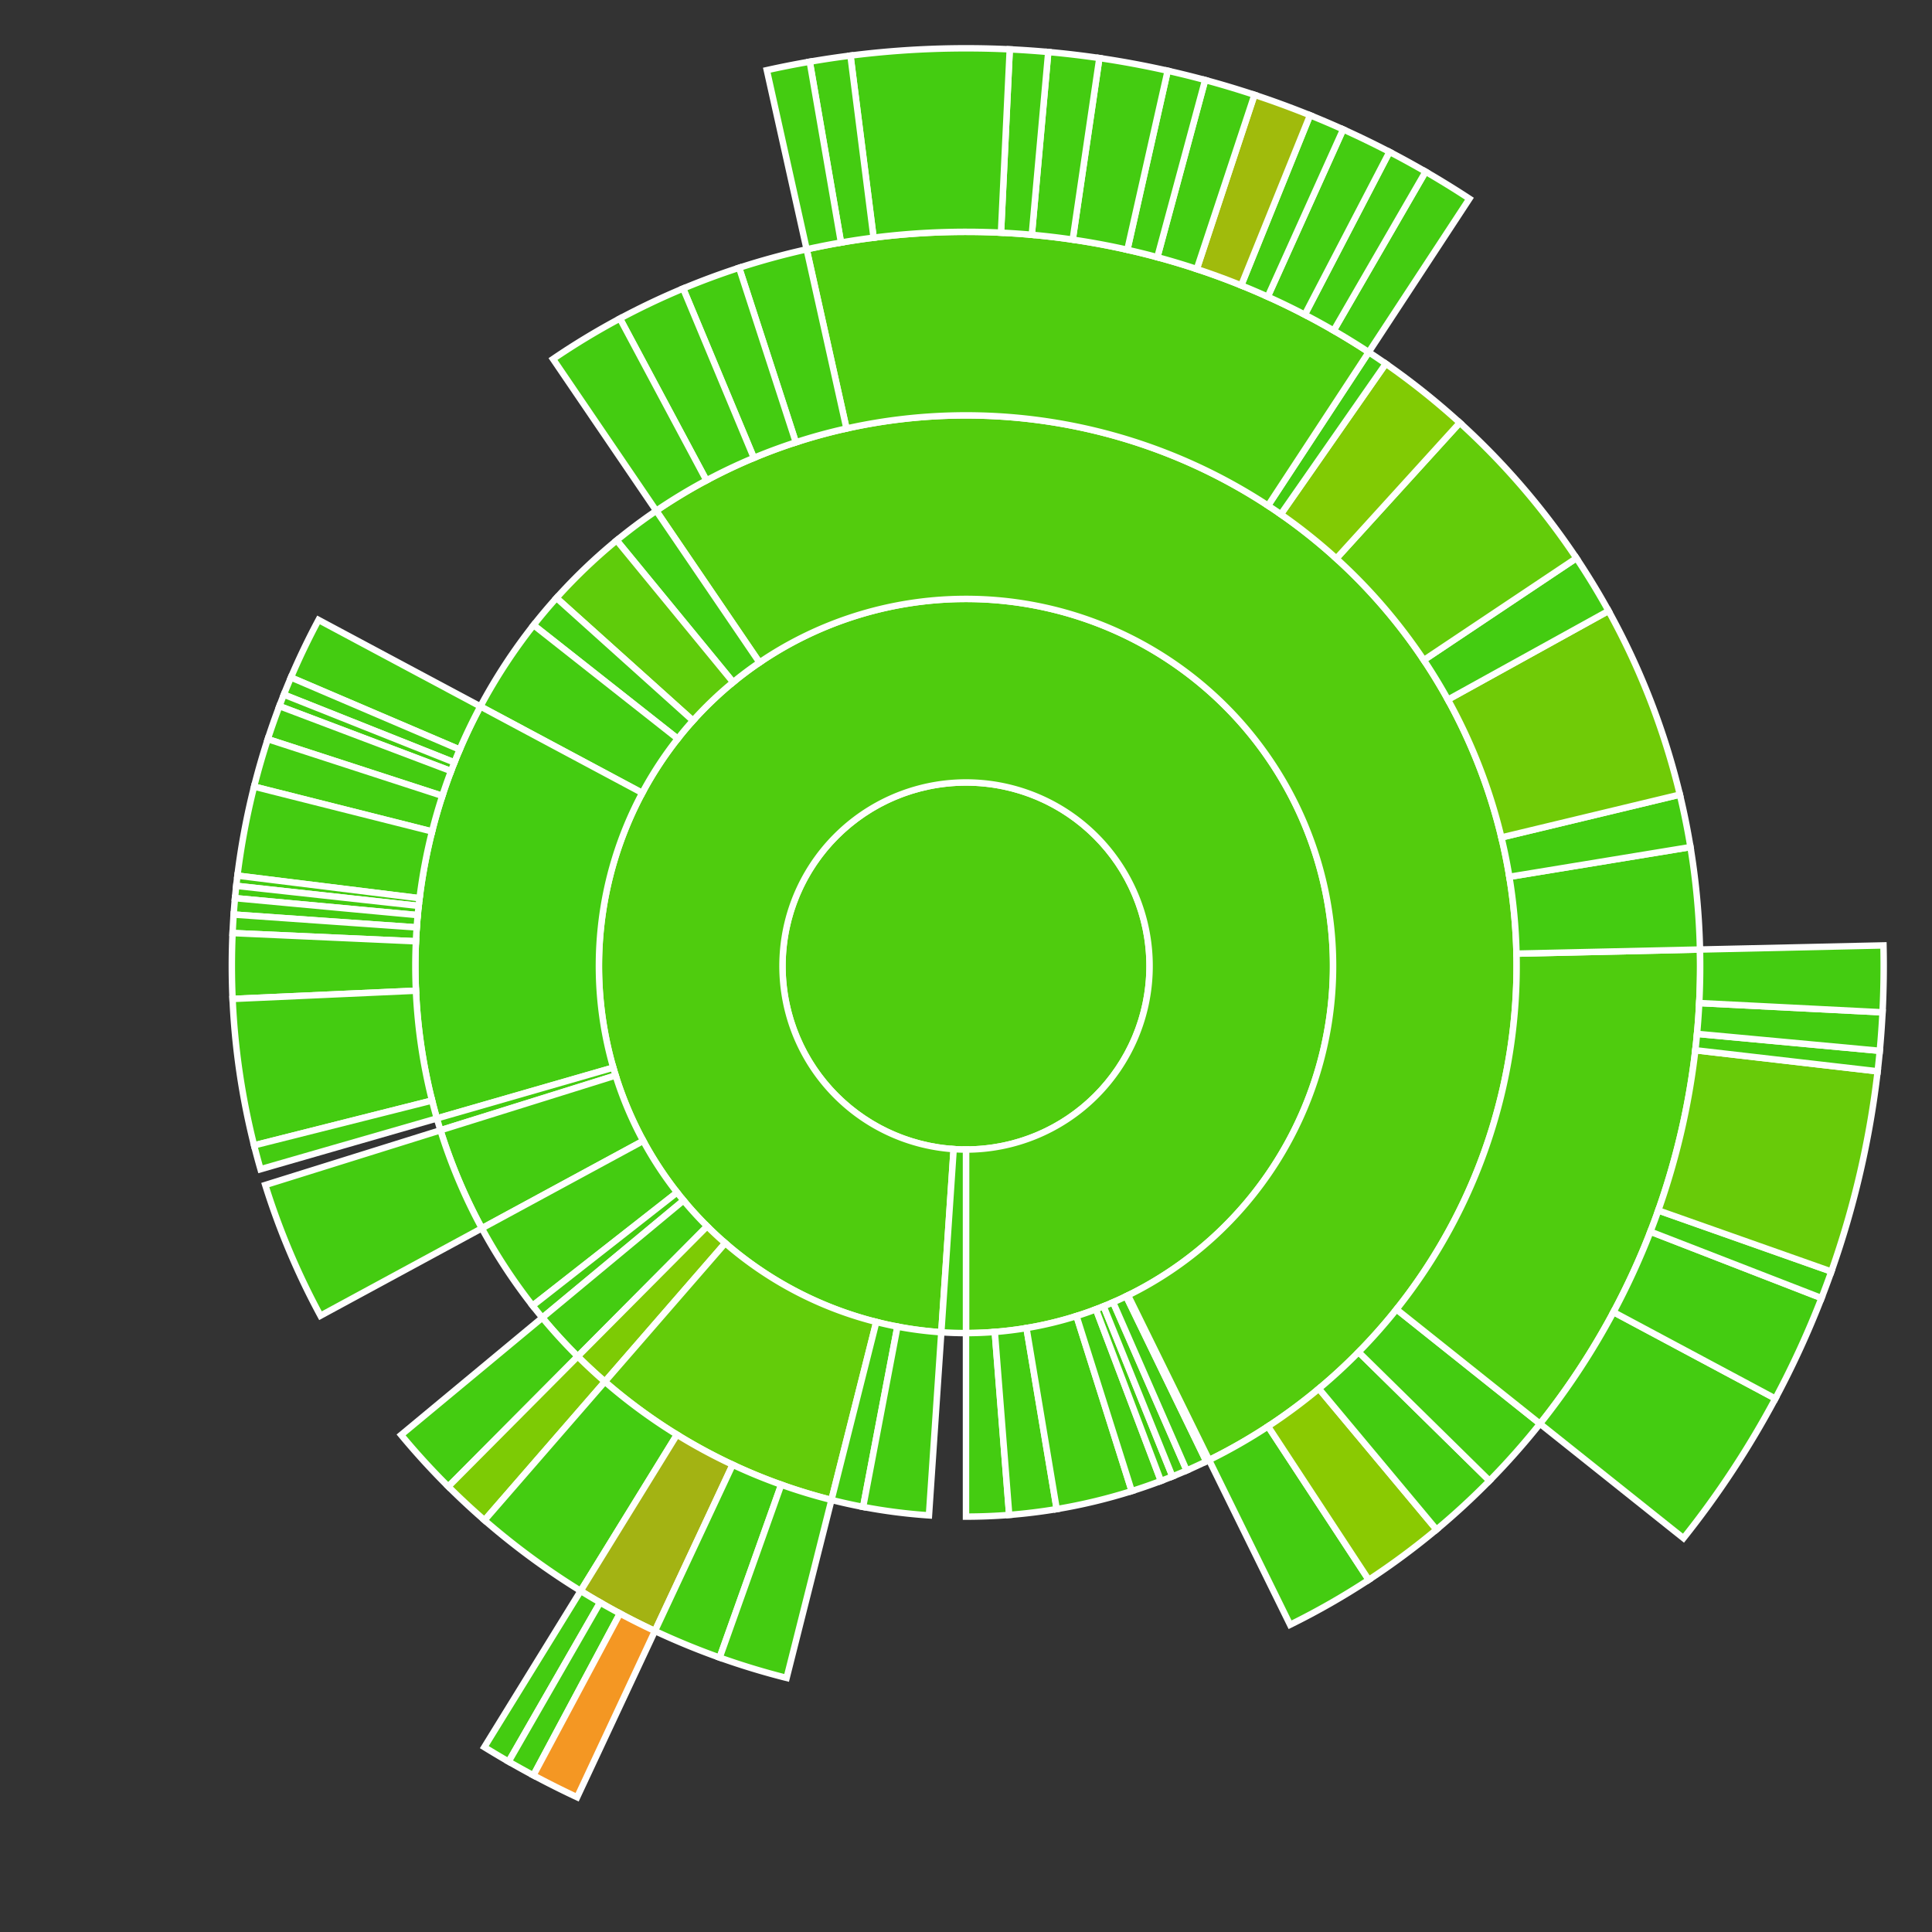 <svg baseProfile="full" width="300" height="300" viewBox="0 0 300 300" version="1.1"
xmlns="http://www.w3.org/2000/svg" xmlns:ev="http://www.w3.org/2001/xml-events"
xmlns:xlink="http://www.w3.org/1999/xlink">

<rect x="0" y="0" width="300" height="300" fill="#333333" stroke="none"/>

<style>rect.s{mask:url(#mask);}</style>
<defs>
  <pattern id="white" width="4" height="4" patternUnits="userSpaceOnUse" patternTransform="rotate(45)">
    <rect width="2" height="2" transform="translate(0,0)" fill="white"></rect>
  </pattern>
  <mask id="mask">
    <rect x="0" y="0" width="100%" height="100%" fill="url(#white)"></rect>
  </mask>
</defs>

<circle cx="150.0" cy="150.0" fill="#4fcc0e" r="28.5" stroke="white" stroke-width="1" />
<path d="M 150.0 178.5 L 150.0 207.0 A 57.0 57.0 0 1 0 146.166 206.871 L 148.083 178.435 A 28.5 28.5 0 1 1 150.0 178.5 z" fill="#4fcc0e" stroke="white" stroke-width="1" />
<path d="M 150.0 207.0 L 150.0 235.5 A 85.5 85.5 0 0 0 156.708 235.236 L 154.472 206.824 A 57.0 57.0 0 0 1 150.0 207.0 z" fill="#4c1" stroke="white" stroke-width="1" />
<path d="M 154.472 206.824 L 156.708 235.236 A 85.5 85.5 0 0 0 164.085 234.332 L 159.39 206.221 A 57.0 57.0 0 0 1 154.472 206.824 z" fill="#4c1" stroke="white" stroke-width="1" />
<path d="M 159.39 206.221 L 164.085 234.332 A 85.5 85.5 0 0 0 175.736 231.535 L 167.157 204.357 A 57.0 57.0 0 0 1 159.39 206.221 z" fill="#4c1" stroke="white" stroke-width="1" />
<path d="M 167.157 204.357 L 175.736 231.535 A 85.5 85.5 0 0 0 180.267 229.963 L 170.178 203.309 A 57.0 57.0 0 0 1 167.157 204.357 z" fill="#4c1" stroke="white" stroke-width="1" />
<path d="M 170.178 203.309 L 180.267 229.963 A 85.5 85.5 0 0 0 182.054 229.264 L 171.369 202.843 A 57.0 57.0 0 0 1 170.178 203.309 z" fill="#4c1" stroke="white" stroke-width="1" />
<path d="M 171.369 202.843 L 182.054 229.264 A 85.5 85.5 0 0 0 184.264 228.334 L 172.843 202.223 A 57.0 57.0 0 0 1 171.369 202.843 z" fill="#4c1" stroke="white" stroke-width="1" />
<path d="M 172.843 202.223 L 184.264 228.334 A 85.5 85.5 0 0 0 187.313 226.928 L 174.875 201.286 A 57.0 57.0 0 0 1 172.843 202.223 z" fill="#4c1" stroke="white" stroke-width="1" />
<path d="M 174.875 201.286 L 187.313 226.928 A 85.5 85.5 0 0 0 187.744 226.718 L 175.163 201.145 A 57.0 57.0 0 0 1 174.875 201.286 z" fill="#4c1" stroke="white" stroke-width="1" />
<path d="M 175.163 201.145 L 187.744 226.718 A 85.5 85.5 0 1 0 101.902 79.312 L 117.935 102.874 A 57.0 57.0 0 1 1 175.163 201.145 z" fill="#53cc0d" stroke="white" stroke-width="1" />
<path d="M 187.744 226.718 L 200.325 252.291 A 114.0 114.0 0 0 0 212.535 245.317 L 196.901 221.488 A 85.5 85.5 0 0 1 187.744 226.718 z" fill="#4c1" stroke="white" stroke-width="1" />
<path d="M 196.901 221.488 L 212.535 245.317 A 114.0 114.0 0 0 0 223.06 237.512 L 204.795 215.634 A 85.5 85.5 0 0 1 196.901 221.488 z" fill="#8aca02" stroke="white" stroke-width="1" />
<path d="M 204.795 215.634 L 223.06 237.512 A 114.0 114.0 0 0 0 231.286 229.929 L 210.964 209.947 A 85.5 85.5 0 0 1 204.795 215.634 z" fill="#4c1" stroke="white" stroke-width="1" />
<path d="M 210.964 209.947 L 231.286 229.929 A 114.0 114.0 0 0 0 239.129 221.078 L 216.847 203.308 A 85.5 85.5 0 0 1 210.964 209.947 z" fill="#4c1" stroke="white" stroke-width="1" />
<path d="M 216.847 203.308 L 239.129 221.078 A 114.0 114.0 0 0 0 263.971 147.442 L 235.478 148.082 A 85.5 85.5 0 0 1 216.847 203.308 z" fill="#4fcc0e" stroke="white" stroke-width="1" />
<path d="M 239.129 221.078 L 261.411 238.847 A 142.5 142.5 0 0 0 275.674 217.174 L 250.539 203.739 A 114.0 114.0 0 0 1 239.129 221.078 z" fill="#4c1" stroke="white" stroke-width="1" />
<path d="M 250.539 203.739 L 275.674 217.174 A 142.5 142.5 0 0 0 282.843 201.565 L 256.275 191.252 A 114.0 114.0 0 0 1 250.539 203.739 z" fill="#4c1" stroke="white" stroke-width="1" />
<path d="M 256.275 191.252 L 282.843 201.565 A 142.5 142.5 0 0 0 284.371 197.442 L 257.497 187.953 A 114.0 114.0 0 0 1 256.275 191.252 z" fill="#4c1" stroke="white" stroke-width="1" />
<path d="M 257.497 187.953 L 284.371 197.442 A 142.5 142.5 0 0 0 291.559 166.352 L 263.247 163.082 A 114.0 114.0 0 0 1 257.497 187.953 z" fill="#68cb09" stroke="white" stroke-width="1" />
<path d="M 263.247 163.082 L 291.559 166.352 A 142.5 142.5 0 0 0 291.89 163.172 L 263.512 160.537 A 114.0 114.0 0 0 1 263.247 163.082 z" fill="#4c1" stroke="white" stroke-width="1" />
<path d="M 263.512 160.537 L 291.89 163.172 A 142.5 142.5 0 0 0 292.318 157.192 L 263.855 155.753 A 114.0 114.0 0 0 1 263.512 160.537 z" fill="#4c1" stroke="white" stroke-width="1" />
<path d="M 263.855 155.753 L 292.318 157.192 A 142.5 142.5 0 0 0 292.464 146.803 L 263.971 147.442 A 114.0 114.0 0 0 1 263.855 155.753 z" fill="#4c1" stroke="white" stroke-width="1" />
<path d="M 235.478 148.082 L 263.971 147.442 A 114.0 114.0 0 0 0 262.495 131.535 L 234.371 136.151 A 85.5 85.5 0 0 1 235.478 148.082 z" fill="#4c1" stroke="white" stroke-width="1" />
<path d="M 234.371 136.151 L 262.495 131.535 A 114.0 114.0 0 0 0 260.85 123.387 L 233.138 130.04 A 85.5 85.5 0 0 1 234.371 136.151 z" fill="#4c1" stroke="white" stroke-width="1" />
<path d="M 233.138 130.04 L 260.85 123.387 A 114.0 114.0 0 0 0 249.775 94.856 L 224.832 108.642 A 85.5 85.5 0 0 1 233.138 130.04 z" fill="#70cb07" stroke="white" stroke-width="1" />
<path d="M 224.832 108.642 L 249.775 94.856 A 114.0 114.0 0 0 0 244.788 86.665 L 221.091 102.499 A 85.5 85.5 0 0 1 224.832 108.642 z" fill="#4c1" stroke="white" stroke-width="1" />
<path d="M 221.091 102.499 L 244.788 86.665 A 114.0 114.0 0 0 0 226.676 65.639 L 207.507 86.729 A 85.5 85.5 0 0 1 221.091 102.499 z" fill="#63cc0a" stroke="white" stroke-width="1" />
<path d="M 207.507 86.729 L 226.676 65.639 A 114.0 114.0 0 0 0 215.184 56.474 L 198.888 79.856 A 85.5 85.5 0 0 1 207.507 86.729 z" fill="#81cb04" stroke="white" stroke-width="1" />
<path d="M 198.888 79.856 L 215.184 56.474 A 114.0 114.0 0 0 0 212.535 54.683 L 196.901 78.512 A 85.5 85.5 0 0 1 198.888 79.856 z" fill="#4c1" stroke="white" stroke-width="1" />
<path d="M 196.901 78.512 L 212.535 54.683 A 114.0 114.0 0 0 0 125.257 38.718 L 131.442 66.538 A 85.5 85.5 0 0 1 196.901 78.512 z" fill="#4fcc0e" stroke="white" stroke-width="1" />
<path d="M 212.535 54.683 L 228.169 30.854 A 142.5 142.5 0 0 0 221.365 26.658 L 207.092 51.326 A 114.0 114.0 0 0 1 212.535 54.683 z" fill="#4c1" stroke="white" stroke-width="1" />
<path d="M 207.092 51.326 L 221.365 26.658 A 142.5 142.5 0 0 0 215.76 23.58 L 202.608 48.864 A 114.0 114.0 0 0 1 207.092 51.326 z" fill="#4c1" stroke="white" stroke-width="1" />
<path d="M 202.608 48.864 L 215.76 23.58 A 142.5 142.5 0 0 0 208.568 20.092 L 196.854 46.074 A 114.0 114.0 0 0 1 202.608 48.864 z" fill="#4c1" stroke="white" stroke-width="1" />
<path d="M 196.854 46.074 L 208.568 20.092 A 142.5 142.5 0 0 0 203.423 17.893 L 192.738 44.314 A 114.0 114.0 0 0 1 196.854 46.074 z" fill="#4c1" stroke="white" stroke-width="1" />
<path d="M 192.738 44.314 L 203.423 17.893 A 142.5 142.5 0 0 0 194.795 14.724 L 185.836 41.779 A 114.0 114.0 0 0 1 192.738 44.314 z" fill="#a0bb0c" stroke="white" stroke-width="1" />
<path d="M 185.836 41.779 L 194.795 14.724 A 142.5 142.5 0 0 0 187.139 12.425 L 179.711 39.94 A 114.0 114.0 0 0 1 185.836 41.779 z" fill="#4c1" stroke="white" stroke-width="1" />
<path d="M 179.711 39.94 L 187.139 12.425 A 142.5 142.5 0 0 0 181.319 10.984 L 175.056 38.787 A 114.0 114.0 0 0 1 179.711 39.94 z" fill="#4c1" stroke="white" stroke-width="1" />
<path d="M 175.056 38.787 L 181.319 10.984 A 142.5 142.5 0 0 0 170.711 9.013 L 166.569 37.211 A 114.0 114.0 0 0 1 175.056 38.787 z" fill="#4c1" stroke="white" stroke-width="1" />
<path d="M 166.569 37.211 L 170.711 9.013 A 142.5 142.5 0 0 0 162.774 8.074 L 160.219 36.459 A 114.0 114.0 0 0 1 166.569 37.211 z" fill="#4c1" stroke="white" stroke-width="1" />
<path d="M 160.219 36.459 L 162.774 8.074 A 142.5 142.5 0 0 0 156.793 7.662 L 155.434 36.13 A 114.0 114.0 0 0 1 160.219 36.459 z" fill="#4c1" stroke="white" stroke-width="1" />
<path d="M 155.434 36.13 L 156.793 7.662 A 142.5 142.5 0 0 0 132.061 8.634 L 135.649 36.907 A 114.0 114.0 0 0 1 155.434 36.13 z" fill="#4c1" stroke="white" stroke-width="1" />
<path d="M 135.649 36.907 L 132.061 8.634 A 142.5 142.5 0 0 0 125.736 9.581 L 130.589 37.665 A 114.0 114.0 0 0 1 135.649 36.907 z" fill="#4c1" stroke="white" stroke-width="1" />
<path d="M 130.589 37.665 L 125.736 9.581 A 142.5 142.5 0 0 0 119.071 10.897 L 125.257 38.718 A 114.0 114.0 0 0 1 130.589 37.665 z" fill="#4c1" stroke="white" stroke-width="1" />
<path d="M 131.442 66.538 L 125.257 38.718 A 114.0 114.0 0 0 0 114.772 41.58 L 123.579 68.685 A 85.5 85.5 0 0 1 131.442 66.538 z" fill="#4c1" stroke="white" stroke-width="1" />
<path d="M 123.579 68.685 L 114.772 41.58 A 114.0 114.0 0 0 0 106.079 44.801 L 117.059 71.1 A 85.5 85.5 0 0 1 123.579 68.685 z" fill="#4c1" stroke="white" stroke-width="1" />
<path d="M 117.059 71.1 L 106.079 44.801 A 114.0 114.0 0 0 0 96.261 49.461 L 109.696 74.596 A 85.5 85.5 0 0 1 117.059 71.1 z" fill="#4c1" stroke="white" stroke-width="1" />
<path d="M 109.696 74.596 L 96.261 49.461 A 114.0 114.0 0 0 0 85.87 55.749 L 101.902 79.312 A 85.5 85.5 0 0 1 109.696 74.596 z" fill="#4c1" stroke="white" stroke-width="1" />
<path d="M 117.935 102.874 L 101.902 79.312 A 85.5 85.5 0 0 0 95.759 83.908 L 113.84 105.938 A 57.0 57.0 0 0 1 117.935 102.874 z" fill="#4c1" stroke="white" stroke-width="1" />
<path d="M 113.84 105.938 L 95.759 83.908 A 85.5 85.5 0 0 0 86.408 92.849 L 107.605 111.899 A 57.0 57.0 0 0 1 113.84 105.938 z" fill="#5fcc0b" stroke="white" stroke-width="1" />
<path d="M 107.605 111.899 L 86.408 92.849 A 85.5 85.5 0 0 0 82.855 97.067 L 105.237 114.712 A 57.0 57.0 0 0 1 107.605 111.899 z" fill="#4c1" stroke="white" stroke-width="1" />
<path d="M 105.237 114.712 L 82.855 97.067 A 85.5 85.5 0 0 0 74.596 109.696 L 99.73 123.13 A 57.0 57.0 0 0 1 105.237 114.712 z" fill="#4c1" stroke="white" stroke-width="1" />
<path d="M 99.73 123.13 L 74.596 109.696 A 85.5 85.5 0 0 0 67.842 173.669 L 95.228 165.78 A 57.0 57.0 0 0 1 99.73 123.13 z" fill="#4c1" stroke="white" stroke-width="1" />
<path d="M 74.596 109.696 L 49.461 96.261 A 114.0 114.0 0 0 0 45.174 105.195 L 71.38 116.396 A 85.5 85.5 0 0 1 74.596 109.696 z" fill="#4c1" stroke="white" stroke-width="1" />
<path d="M 71.38 116.396 L 45.174 105.195 A 114.0 114.0 0 0 0 44.076 107.855 L 70.557 118.392 A 85.5 85.5 0 0 1 71.38 116.396 z" fill="#4c1" stroke="white" stroke-width="1" />
<path d="M 70.557 118.392 L 44.076 107.855 A 114.0 114.0 0 0 0 43.382 109.644 L 70.037 119.733 A 85.5 85.5 0 0 1 70.557 118.392 z" fill="#4c1" stroke="white" stroke-width="1" />
<path d="M 70.037 119.733 L 43.382 109.644 A 114.0 114.0 0 0 0 41.58 114.772 L 68.685 123.579 A 85.5 85.5 0 0 1 70.037 119.733 z" fill="#4c1" stroke="white" stroke-width="1" />
<path d="M 68.685 123.579 L 41.58 114.772 A 114.0 114.0 0 0 0 39.455 122.145 L 67.092 129.109 A 85.5 85.5 0 0 1 68.685 123.579 z" fill="#4c1" stroke="white" stroke-width="1" />
<path d="M 67.092 129.109 L 39.455 122.145 A 114.0 114.0 0 0 0 36.867 135.966 L 65.15 139.474 A 85.5 85.5 0 0 1 67.092 129.109 z" fill="#4c1" stroke="white" stroke-width="1" />
<path d="M 65.15 139.474 L 36.867 135.966 A 114.0 114.0 0 0 0 36.681 137.554 L 65.011 140.665 A 85.5 85.5 0 0 1 65.15 139.474 z" fill="#4c1" stroke="white" stroke-width="1" />
<path d="M 65.011 140.665 L 36.681 137.554 A 114.0 114.0 0 0 0 36.488 139.463 L 64.866 142.097 A 85.5 85.5 0 0 1 65.011 140.665 z" fill="#4c1" stroke="white" stroke-width="1" />
<path d="M 64.866 142.097 L 36.488 139.463 A 114.0 114.0 0 0 0 36.28 142.012 L 64.71 144.009 A 85.5 85.5 0 0 1 64.866 142.097 z" fill="#4c1" stroke="white" stroke-width="1" />
<path d="M 64.71 144.009 L 36.28 142.012 A 114.0 114.0 0 0 0 36.115 144.885 L 64.586 146.164 A 85.5 85.5 0 0 1 64.71 144.009 z" fill="#4c1" stroke="white" stroke-width="1" />
<path d="M 64.586 146.164 L 36.115 144.885 A 114.0 114.0 0 0 0 36.115 155.115 L 64.586 153.836 A 85.5 85.5 0 0 1 64.586 146.164 z" fill="#4c1" stroke="white" stroke-width="1" />
<path d="M 64.586 153.836 L 36.115 155.115 A 114.0 114.0 0 0 0 39.455 177.855 L 67.092 170.891 A 85.5 85.5 0 0 1 64.586 153.836 z" fill="#4c1" stroke="white" stroke-width="1" />
<path d="M 67.092 170.891 L 39.455 177.855 A 114.0 114.0 0 0 0 40.455 181.559 L 67.842 173.669 A 85.5 85.5 0 0 1 67.092 170.891 z" fill="#4c1" stroke="white" stroke-width="1" />
<path d="M 95.228 165.78 L 67.842 173.669 A 85.5 85.5 0 0 0 68.393 175.507 L 95.596 167.005 A 57.0 57.0 0 0 1 95.228 165.78 z" fill="#4c1" stroke="white" stroke-width="1" />
<path d="M 95.596 167.005 L 68.393 175.507 A 85.5 85.5 0 0 0 74.823 190.727 L 99.882 177.151 A 57.0 57.0 0 0 1 95.596 167.005 z" fill="#4c1" stroke="white" stroke-width="1" />
<path d="M 68.393 175.507 L 41.191 184.009 A 114.0 114.0 0 0 0 49.764 204.302 L 74.823 190.727 A 85.5 85.5 0 0 1 68.393 175.507 z" fill="#4c1" stroke="white" stroke-width="1" />
<path d="M 99.882 177.151 L 74.823 190.727 A 85.5 85.5 0 0 0 82.707 202.744 L 105.138 185.163 A 57.0 57.0 0 0 1 99.882 177.151 z" fill="#4c1" stroke="white" stroke-width="1" />
<path d="M 105.138 185.163 L 82.707 202.744 A 85.5 85.5 0 0 0 84.213 204.611 L 106.142 186.407 A 57.0 57.0 0 0 1 105.138 185.163 z" fill="#4c1" stroke="white" stroke-width="1" />
<path d="M 106.142 186.407 L 84.213 204.611 A 85.5 85.5 0 0 0 89.712 210.627 L 109.808 190.418 A 57.0 57.0 0 0 1 106.142 186.407 z" fill="#4c1" stroke="white" stroke-width="1" />
<path d="M 84.213 204.611 L 62.284 222.814 A 114.0 114.0 0 0 0 69.616 230.836 L 89.712 210.627 A 85.5 85.5 0 0 1 84.213 204.611 z" fill="#4c1" stroke="white" stroke-width="1" />
<path d="M 109.808 190.418 L 89.712 210.627 A 85.5 85.5 0 0 0 93.927 214.545 L 112.618 193.03 A 57.0 57.0 0 0 1 109.808 190.418 z" fill="#7dcb05" stroke="white" stroke-width="1" />
<path d="M 89.712 210.627 L 69.616 230.836 A 114.0 114.0 0 0 0 75.236 236.06 L 93.927 214.545 A 85.5 85.5 0 0 1 89.712 210.627 z" fill="#7dcb05" stroke="white" stroke-width="1" />
<path d="M 112.618 193.03 L 93.927 214.545 A 85.5 85.5 0 0 0 129.109 232.908 L 136.073 205.272 A 57.0 57.0 0 0 1 112.618 193.03 z" fill="#63cc0a" stroke="white" stroke-width="1" />
<path d="M 93.927 214.545 L 75.236 236.06 A 114.0 114.0 0 0 0 90.163 247.034 L 105.122 222.775 A 85.5 85.5 0 0 1 93.927 214.545 z" fill="#4c1" stroke="white" stroke-width="1" />
<path d="M 105.122 222.775 L 90.163 247.034 A 114.0 114.0 0 0 0 101.693 253.259 L 113.77 227.444 A 85.5 85.5 0 0 1 105.122 222.775 z" fill="#a3b313" stroke="white" stroke-width="1" />
<path d="M 90.163 247.034 L 75.203 271.292 A 142.5 142.5 0 0 0 78.981 273.542 L 93.185 248.833 A 114.0 114.0 0 0 1 90.163 247.034 z" fill="#4c1" stroke="white" stroke-width="1" />
<path d="M 93.185 248.833 L 78.981 273.542 A 142.5 142.5 0 0 0 82.826 275.674 L 96.261 250.539 A 114.0 114.0 0 0 1 93.185 248.833 z" fill="#4c1" stroke="white" stroke-width="1" />
<path d="M 96.261 250.539 L 82.826 275.674 A 142.5 142.5 0 0 0 89.616 279.074 L 101.693 253.259 A 114.0 114.0 0 0 1 96.261 250.539 z" fill="#f49723" stroke="white" stroke-width="1" />
<path d="M 113.77 227.444 L 101.693 253.259 A 114.0 114.0 0 0 0 111.745 257.39 L 121.309 230.542 A 85.5 85.5 0 0 1 113.77 227.444 z" fill="#4c1" stroke="white" stroke-width="1" />
<path d="M 121.309 230.542 L 111.745 257.39 A 114.0 114.0 0 0 0 122.145 260.545 L 129.109 232.908 A 85.5 85.5 0 0 1 121.309 230.542 z" fill="#4c1" stroke="white" stroke-width="1" />
<path d="M 136.073 205.272 L 129.109 232.908 A 85.5 85.5 0 0 0 134.026 233.995 L 139.351 205.996 A 57.0 57.0 0 0 1 136.073 205.272 z" fill="#4c1" stroke="white" stroke-width="1" />
<path d="M 139.351 205.996 L 134.026 233.995 A 85.5 85.5 0 0 0 144.249 235.306 L 146.166 206.871 A 57.0 57.0 0 0 1 139.351 205.996 z" fill="#4c1" stroke="white" stroke-width="1" />
<path d="M 148.083 178.435 L 146.166 206.871 A 57.0 57.0 0 0 0 150.0 207.0 L 150.0 178.5 A 28.5 28.5 0 0 1 148.083 178.435 z" fill="#4c1" stroke="white" stroke-width="1" />
</svg>